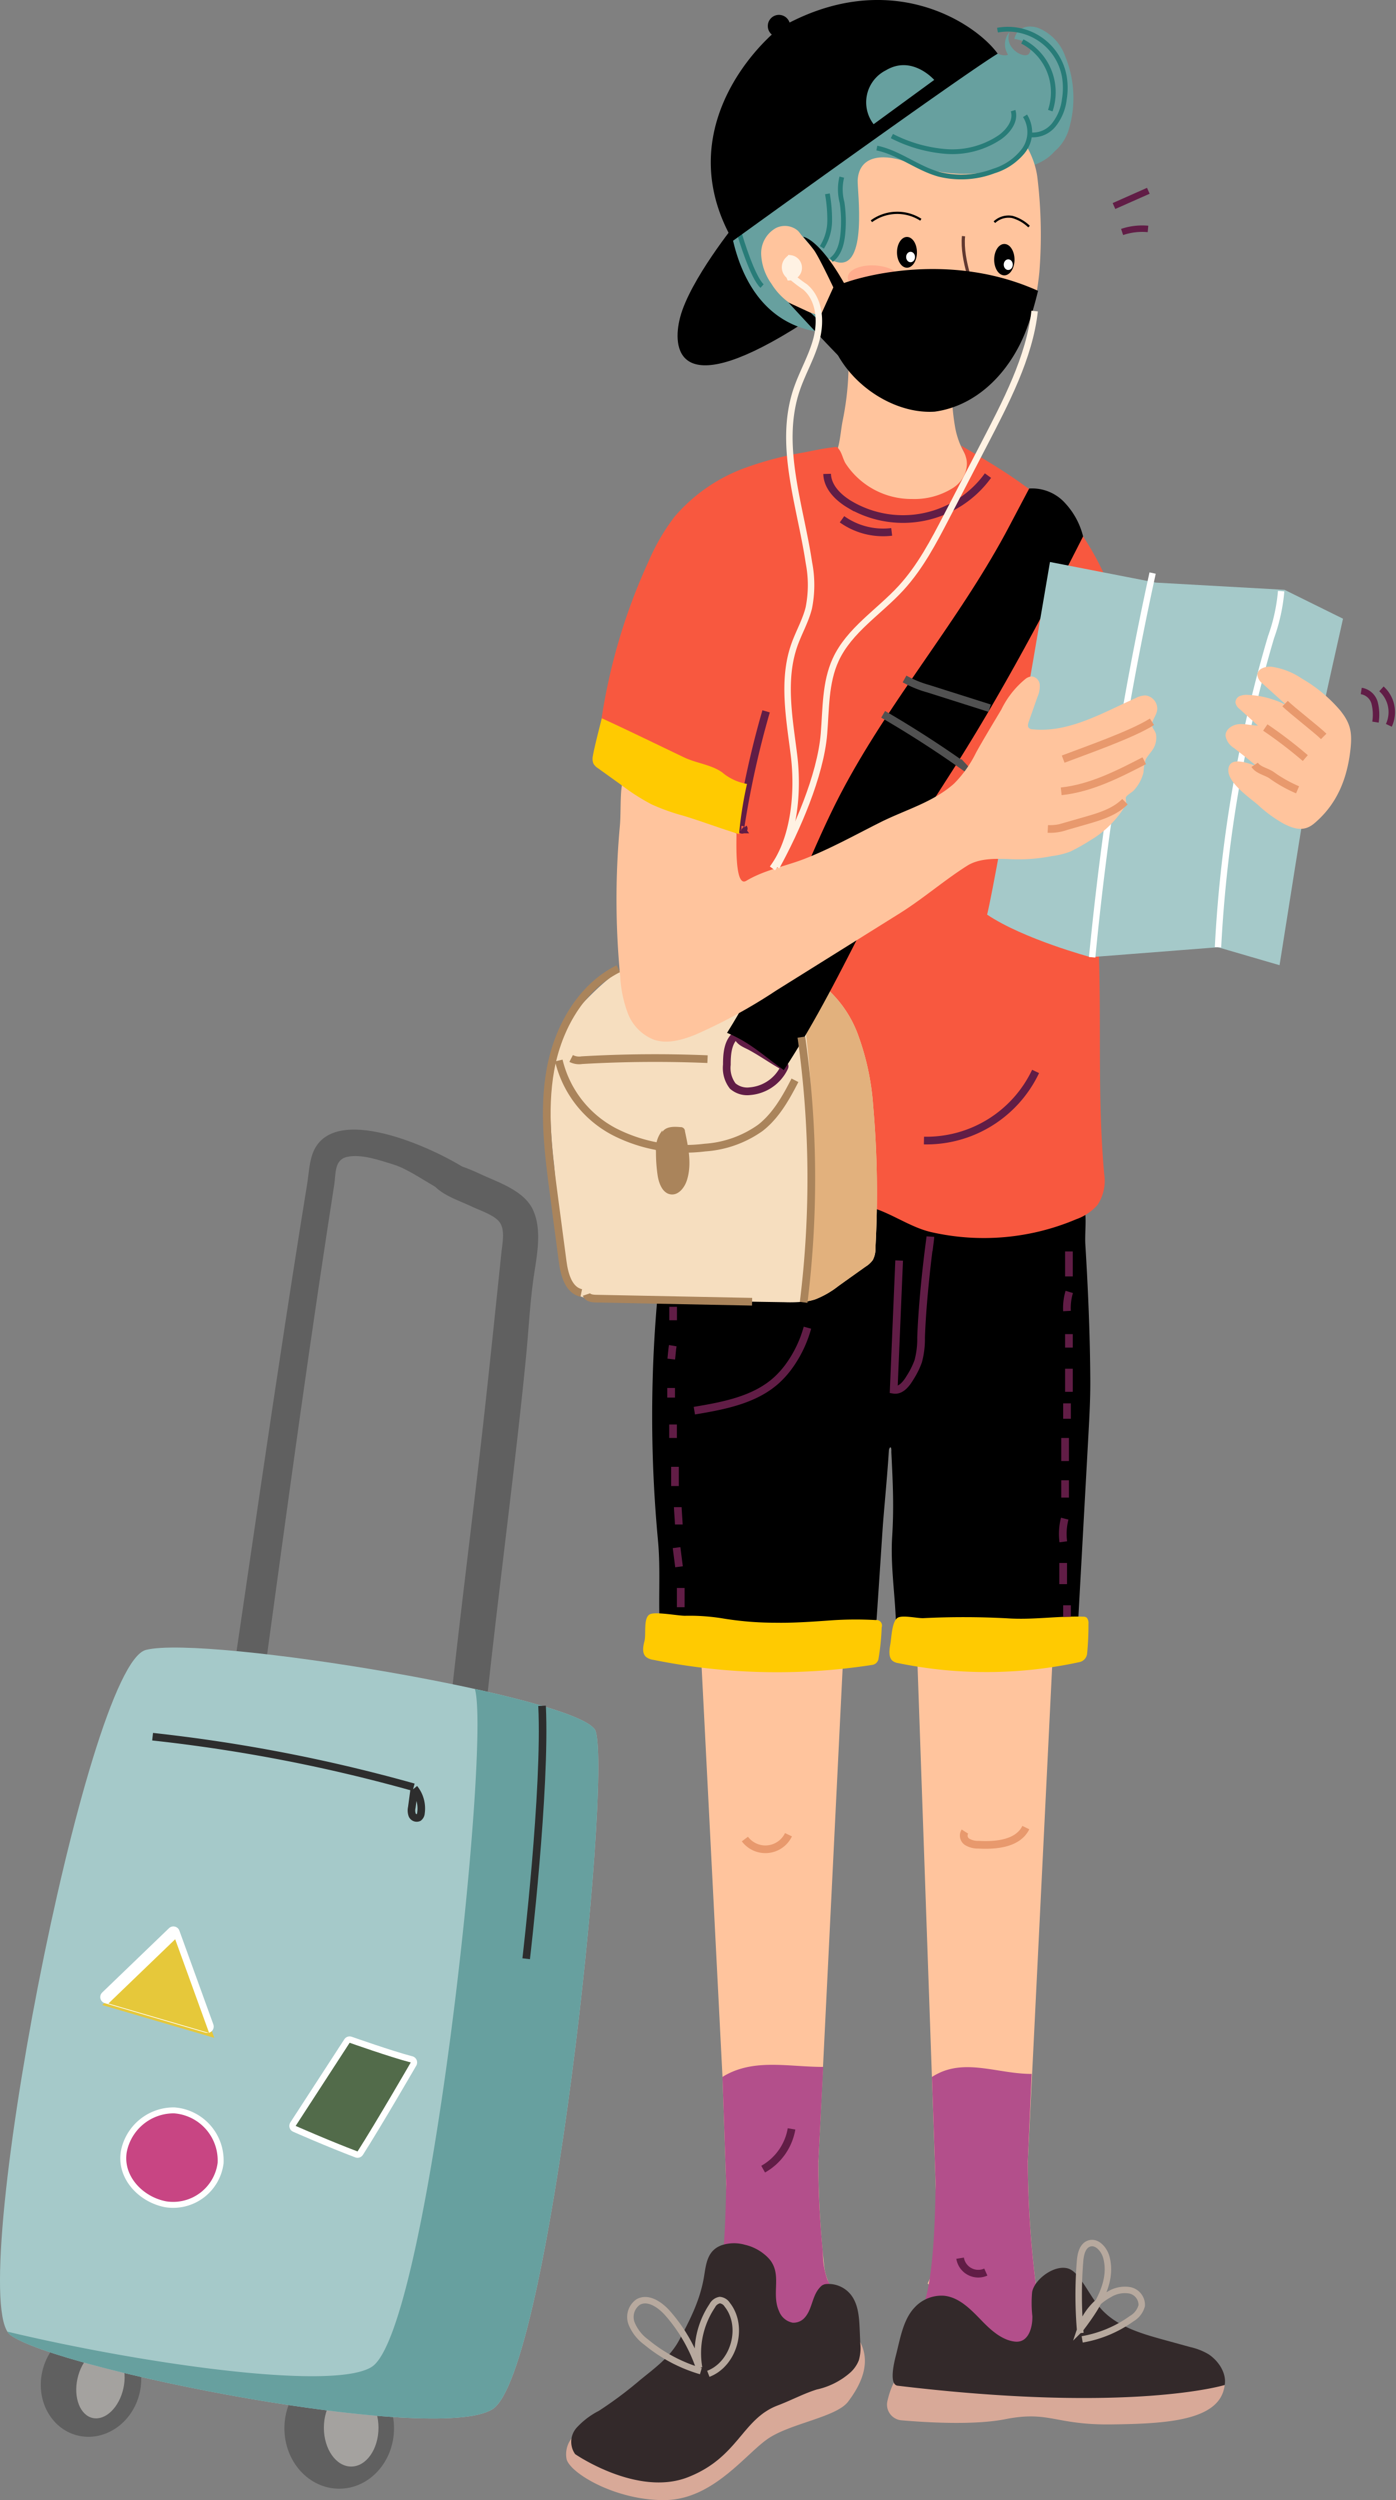 <svg xmlns="http://www.w3.org/2000/svg" width="215.978" height="386.53" viewBox="0 0 215.978 386.53"><rect x="0" y="0" width="215.978" height="386.53" fill="#808080" stroke="none"/><g id="Traval" transform="translate(-179.966 -772.361)"><g id="Group_12472" data-name="Group 12472" transform="translate(134.576 698.998)"><g id="Group_10719" data-name="Group 10719"><ellipse id="Ellipse_264" data-name="Ellipse 264" cx="8.479" cy="9.34" rx="8.479" ry="9.34" transform="translate(89.391 439.451)" fill="#606060"/><path id="Path_18449" data-name="Path 18449" d="M103.947 448.706c0 3.312-1.891 6-4.224 6s-4.225-2.684-4.225-6 1.891-6 4.225-6 4.224 2.688 4.224 6z" fill="#a4a29f"/></g><g id="Group_10720" data-name="Group 10720"><path id="Path_18450" data-name="Path 18450" d="M67.022 443.207c-1.005 4.6-5.2 7.619-9.372 6.755s-6.739-5.289-5.734-9.884 5.2-7.62 9.372-6.756S68.027 438.612 67.022 443.207z" fill="#606060"/><path id="Path_18451" data-name="Path 18451" d="M64.484 442.6c-.645 2.95-2.76 5.012-4.723 4.606s-3.033-3.129-2.388-6.079 2.76-5.012 4.724-4.6S65.129 439.651 64.484 442.6z" fill="#a4a29f"/></g><g id="Group_10721" data-name="Group 10721"><path id="Path_18452" data-name="Path 18452" d="M117.937 254.4c-4.2-2.933-20.169-10.652-23.9-3.334-.8 1.571-.842 3.6-1.12 5.3q-.561 3.451-1.11 6.906-1.155 7.268-2.269 14.542c-2.6 16.921-5.057 33.861-7.545 50.8-.544 3.711-1.109 7.421-1.619 11.138-.415 3.028 4.483 3 4.894.0 3.492-25.456 6.888-50.918 10.767-76.323q.523-3.437 1.062-6.873c.273-1.749-.018-3.887 2.006-4.334 2.2-.485 5.059.541 7.135 1.171 3.113.944 7.236 4.441 10.386 5.254 1.351.348 3.182-2.867 2.136-3.6z" fill="#606060"/></g><g id="Group_10722" data-name="Group 10722"><path id="Path_18453" data-name="Path 18453" d="M111.893 255.828c1.369 2.2 4.217 3 6.505 4.085 1.191.562 3.166 1.209 4.1 2.185 1.11 1.16.641 3.275.479 4.816-.953 9.067-1.879 18.151-2.9 27.216-1.191 10.558-2.508 21.1-3.738 31.656-.57 4.892-1.124 9.787-1.624 14.686q-.357 3.507-.667 7.016c-.157 1.8.154 4.4-1.139 5.861a2.129 2.129.0 00.963 3.551c4.146 1.15 5.209-3.142 5.475-6.193.338-3.878.667-7.754 1.068-11.626.983-9.493 2.137-18.97 3.266-28.447 1.09-9.142 2.189-18.285 3.088-27.447.386-3.932.583-7.893 1.108-11.809.461-3.436 1.5-7.673-.037-10.983-1.283-2.757-4.805-4.036-7.454-5.21-2.276-1.008-4.959-2.439-7.488-1.758a1.638 1.638.0 00-1 2.4z" fill="#606060"/></g><g id="Group_10723" data-name="Group 10723"><path id="Path_18454" data-name="Path 18454" d="M137.555 341.037c2.5 8.446-7.159 99.362-15.991 104.817s-67.389-6.139-74.577-11.492S58.662 330.825 67.964 328.45 136.023 335.856 137.555 341.037z" fill="#a5c9c9"/><path id="Path_18455" data-name="Path 18455" d="M137.555 341.037c-.548-1.852-8.4-4.29-18.7-6.551l.006.013c2.5 8.445-7.159 99.362-15.991 104.817-6.118 3.778-36.09-.625-56.325-5.466a1.939 1.939.0 00.438.511c7.188 5.354 65.745 16.947 74.577 11.493s18.492-96.371 15.995-104.817z" fill="#67a09f"/></g><path id="Path_18456" data-name="Path 18456" d="M129.253 337.093c.627 12.925-2.456 39.1-2.456 39.1" fill="none" stroke="#2d2d2d" stroke-miterlimit="10" stroke-width="1.172"/><path id="Path_18457" data-name="Path 18457" d="M69 341.866a248.536 248.536.0 0140.382 7.814" fill="none" stroke="#2d2d2d" stroke-miterlimit="10" stroke-width="1.172"/><path id="Path_18458" data-name="Path 18458" d="M109.482 349.985q-.192 1.415-.383 2.827a2.051 2.051.0 00.067 1.159.755.755.0 00.988.4.954.954.0 00.366-.715 4.921 4.921.0 00-1.051-3.8" fill="none" stroke="#2d2d2d" stroke-miterlimit="10" stroke-width="1.172"/><g id="Path_18459" data-name="Path 18459" fill="#526b4a" stroke-linecap="round" stroke-linejoin="round"><path d="m100.906 406.593-.374-.142c-4.491-1.707-9.548-3.938-9.599-3.96l-.529-.233.315-.484 8.352-12.854.211-.325.365.129c.063.022 6.289 2.22 9.416 3.032l.626.162-.324.56c-.054.093-5.427 9.373-8.244 13.779l-.215.337z" stroke="none"/><path d="m99.484 389.187-8.352 12.854s5.044 2.228 9.575 3.95c2.844-4.447 8.233-13.76 8.233-13.76-3.184-.826-9.456-3.044-9.456-3.044M99.484 388.203c.109.0.22.018.328.056.062.022 6.269 2.213 9.375 3.019.298.077.542.289.661.573.119.284.098.606-.056.872-.054.093-5.433 9.383-8.256 13.797-.251.392-.743.555-1.178.39-4.503-1.711-9.572-3.947-9.623-3.97-.264-.116-.463-.343-.545-.619-.082-.276-.039-.575.118-.817l8.352-12.854c.185-.285.499-.448.825-.448z" stroke="none" fill="#fff"/></g><g id="Path_18460" data-name="Path 18460" fill="#e6c83a" stroke-linecap="round" stroke-linejoin="round"><path d="m78.542 388.426-.931-.272-15.588-4.56-.814-.238L61.82 382.767l10.333-9.941.546-.525.258.712 5.255 14.501.331.912z" stroke="none"/><path d="m77.749 387.681-5.255-14.501-10.333 9.941 15.588 4.56m-.8392333984375e-4.984c-.092.0-.185-.013-.276-.04l-15.588-4.56c-.337-.099-.596-.369-.679-.71-.084-.341.021-.7.273-.943l10.333-9.941c.24-.231.581-.325.905-.249.324.075.589.31.702.623l5.255 14.501c.126.348.046.738-.208 1.009-.189.201-.45.31-.717.31z" stroke="none" fill="#fff"/></g><path id="Path_18461" data-name="Path 18461" d="M64.471 406.692c-.209 3.675 2.921 6.781 6.548 7.464a7.4 7.4.0 008.5-6.354 7.764 7.764.0 00-7.162-8.163 7.859 7.859.0 00-7.834 6.5C64.5 406.323 64.481 406.509 64.471 406.692z" fill="#c84583" stroke="#fff" stroke-linecap="round" stroke-linejoin="round" stroke-width=".921"/></g><g id="Group_12471" data-name="Group 12471" transform="translate(134.576 698.998)"><path id="Path_18462" data-name="Path 18462" d="M159.407 107.684s-7.286 8.931-8.8 14.766c-1.229 4.721-.543 12.911 17.355 1.934S159.407 107.684 159.407 107.684z"/><path id="Path_18463" data-name="Path 18463" d="M214.442 438.429 197.15 434.3l-8.242-7.909c2.295-4.305 1.165-14.568 1.249-15.115l.023-.012c.655-.429 14.224-9.277 14.224-3.663v.012a154.6 154.6.0 001.225 18.79l6.386 4.769z" fill="#ffc49d"/><path id="Path_18464" data-name="Path 18464" d="M209.185 321.156l-.8 5.542-3.185 64.684-.8 16.222v.012l-14.224 3.651-.024.012-.583-16.8-2.593-74.115z" fill="#ffc49d"/><path id="Path_18465" data-name="Path 18465" d="M214.442 438.429 197.15 434.3l-9.277-3.639c2.3-4.306 2.2-18.838 2.284-19.385l-.583-16.8a9.031 9.031.0 011.058-.594c4.484-2.153 9.349.132 14.368.12l-.6 13.6v.012a154.6 154.6.0 001.225 18.79l6.386 4.769z" fill="#b34f8b"/><path id="Path_18466" data-name="Path 18466" d="M184.608 440.4s-1.217 1.043-1.927 4.2a2.434 2.434.0 002.16 2.954c3.861.338 11.233.786 16.071-.169 6.808-1.344 7.7.9 16.3.806s17.021-.537 17.648-6.091l-36.191-2.15z" fill="#d8a998"/><path id="Path_18467" data-name="Path 18467" d="M184.267 442.207c-1.461-.177-.435-4.044-.241-4.8.618-2.393 1.068-5.325 2.78-7.2a5.671 5.671.0 014.642-1.909c2.416.248 4.231 2.218 5.925 3.958 1.338 1.373 3.028 2.9 5.019 3.131 2.127.246 2.758-2.192 2.718-3.927a18.643 18.643.0 01-.036-3.733c.37-2.054 3.735-4.5 5.848-3.532a3.378 3.378.0 011.1.912c1.415 1.633 2.3 3.675 3.761 5.271 2.449 2.685 6.149 3.765 9.653 4.729l4.1 1.126a9.7 9.7.0 012.83 1.11c1.549 1.026 2.813 2.922 2.5 4.754C234.864 442.1 220.406 446.552 184.267 442.207z" fill="#33292a"/><path id="Path_18468" data-name="Path 18468" d="M174.734 434.316c-2.053 3.76-6.82.744-9.992-.013l-8.242-7.909c2.3-4.305 1.166-14.568 1.273-15.127.654-.429 14.224-9.277 14.224-3.661a149.479 149.479.0 00.918 16.219c.367 3.365 3.436 6.037 2.216 9.579A5.822 5.822.0 01174.734 434.316z" fill="#ffc49d"/><path id="Path_18469" data-name="Path 18469" d="M176.873 315.007l-.892 11.69-3.187 64.684L172 407.6v.012l-14.224 3.651-.024.012-.583-16.8-4.079-80.062z" fill="#ffc49d"/><path id="Path_18470" data-name="Path 18470" d="M175.73 435.18c-.586 1.181-1.821 1.6-3.744.92-2.327-.823-4.953-.9-7.244-1.8l-9.276-3.639c2.295-4.306 2.2-18.838 2.283-19.385l-.583-16.8a8.964 8.964.0 011.059-.594c4.483-2.153 9.506-.951 14.525-.963.0.0-.753 14.687-.753 14.7-.018 4.678.253 9.359.7 14.015a12.4 12.4.0 00.7 4.181c1.03 2.115 2.26 3.368 2.627 5.914A6.065 6.065.0 01175.73 435.18z" fill="#b34f8b"/><path id="Path_18471" data-name="Path 18471" d="M213.083 260.167c.492.975.115 3.814.221 5.572.428 7.055.727 13.9.767 21.017.017 2.878-.142 5.754-.3 8.628l-1.787 32.382c-9.315-1.005-18.8 1.755-28.045.221.418-5.573-.873-11.413-.522-16.987q.175-2.808.148-5.623c-.013-1.524-.066-3.048-.134-4.57q-.053-1.175-.112-2.349l-.031-.629a2 2 0 00-.029-.586c-.149-.32-.332.132-.344.326-.08 1.277-.176 2.554-.28 3.83s-.213 2.534-.322 3.8c-.108 1.242-.215 2.483-.313 3.725-.122 1.544-1.184 18.36-1.288 18.368-10.99.914-22.344 1.306-33.148-.906-.423-4.987.089-9.9-.375-14.847a206.181 206.181.0 011.34-49.561 2.628 2.628.0 01.325-1.08c.516-.784 1.639-.8 2.576-.743 11.2.641 22.516-1.517 33.612.138a58.982 58.982.0 008.61 1.11c3.137.0 6.222-.8 9.354-.971 2.473-.136 5.259-1.18 7.7-.527C212.018 260.256 212.77 259.546 213.083 260.167z"/><path id="Path_18472" data-name="Path 18472" d="M205.633 149.231c.127-.033.186.188.085.273a.454.454.0 01-.38.036c-3.045-.628-6.236-1.339-8.571-3.393a12.188 12.188.0 01-3.606-6.713 36.361 36.361.0 01-.506-7.721c-.743-1.281-2.171-1.6-3.6-2.007-2.066-.584-4.136-.913-6.2-1.512-1.109-.322-5.47-2.1-6.051-.72a2.837 2.837.0 00-.135 1.158 44.147 44.147.0 01-.889 9.676c-.515 2.514-.354 5.313-2.471 7.167a8.259 8.259.0 01-2.823 1.481 22.737 22.737.0 01-7.1 1.223c-.215 6.087 3.815 12.071 9.075 15.14s11.683 3.686 17.706 2.78c4.271-.642 8.57-2.094 11.707-5.062S207.055 153.309 205.633 149.231z" fill="#ffc49d"/><path id="Path_18473" data-name="Path 18473" d="M206.124 149.98a24.84 24.84.0 015.834 4.9 41.062 41.062.0 014.967 8.946c1.355 3.019 2.9 6.79 1.142 9.955-1.6 2.882-4.912 4.653-4.816 8.449.09 3.589 1.415 7.387 1.832 10.983 1.039 8.963.0 18.227.308 27.244.393 11.5-.209 23.042.836 34.46a6.739 6.739.0 01-1.041 4.738 7.861 7.861.0 01-3.278 2.206 36.642 36.642.0 01-22.482 1.988c-3.774-.874-7.238-3.8-11.093-4.183-5.772-.569-11.65 2.814-17.409 3.508-3.251.392-8.169 1.008-11.3-.222s-2.232-6.05-2.314-8.783a127.949 127.949.0 011-23.858c.959-6.063 2.651-11.995 3.469-18.082.838-6.239 2.171-12.487-4.212-15.23a56.174 56.174.0 01-8.3-4.422 3.36 3.36.0 01-1.221-1.129 3.416 3.416.0 01-.207-1.952 90.7 90.7.0 017.931-29.432 32.107 32.107.0 014.019-6.862 26.2 26.2.0 0111.366-7.675 51.879 51.879.0 018.567-2.207c1.441-.271 2.9-.609 4.361-.776.844-.1.757-.2 1.18.391.406.566.575 1.517 1 2.157a12.179 12.179.0 0010.214 5.419 11.181 11.181.0 006.389-1.732 4.709 4.709.0 001.918-2.5c.442-1.534.094-2.338-.7-4.026 3.153 1.855 6.5 3.8 9.46 5.954C204.385 148.816 205.256 149.4 206.124 149.98z" fill="#F8583F"/><path id="Path_18474" data-name="Path 18474" d="M174.224 109.016s.98.811 1.8 3.694c1.378-5.017 1.977-15.078 2.336-17.5 5.071.522 17.048 4.364 19.116 2.944 5.318 1.214 11.2.79 13.152-4.4a16.93 16.93.0 00-.417-11.625 7.347 7.347.0 00-4.262-4.469c-1.339-.409-2.8-.233-3.437 1.156a2.33 2.33.0 00-.185.564s3.4.439 2.285 2.252c-.607.99-4.029-.809-3.013-3.348a2.911 2.911.0 00-.251 3.534c-1.153.545-3.47-1.187-5.293-2.153s-5.59-1.546-9.782-.068c-1.771-2.529-13.8-4.41-18.661 5.108-1.052 1.744-6.141.162-8.58 8.33s-2.168 29.186 12.8 31.608c4.235.414 7.822-2.891 7.822-2.891l-3.572-4.635z" fill="#67a09f"/><path id="Path_18475" data-name="Path 18475" d="M208.563 96.729c-3.234 4.054-14.045 4.386-21.177.189-3.208-1.737-8.1-2.629-8.951 2.067-.289 1.794-.034 15.922-5.351 13.738s-4.635-11.238-4.635-11.238 1.729-7.115 1.88-7.882S178.92 87 178.92 87l9.017-1.6 7.175-.078L207.7 96.554S208.713 96.54 208.563 96.729z" fill="#67a09f"/><path id="Path_18476" data-name="Path 18476" d="M206.194 115.413c-.127 1.244-.292 2.476-.521 3.682-.19 1.016-.432 2.007-.711 2.972-.013.025-.013.063-.026.088-1.981 6.705-7.212 12.927-14.133 13.931a16.005 16.005.0 01-12.621-3.835 17.04 17.04.0 01-2.993-3.856 46.5 46.5.0 01-2.3-4.281c-.654-1.383-.455-2.013-2.06-2.386a10.108 10.108.0 01-6.091-4.5 8.417 8.417.0 01-1.587-4.559 4.474 4.474.0 012.286-4.051 3.111 3.111.0 014.152 1.371 23.873 23.873.0 017.556-17.257c4.812-4.305 11.9-6.146 18.044-4.139 5.295 1.727 10.146 6.793 10.73 12.495A73.568 73.568.0 01206.194 115.413z" fill="#ffc49d"/><path id="Path_18477" data-name="Path 18477" d="M191.375 130.726c-1.968-.234-4.533-3.123-3.419-5.084a1.043 1.043.0 01.44-.456 1.323 1.323.0 01.767-.029c.987.158 1.976.337 2.968.455 2.675.317 4.346.234 4.209 1.382S194.051 131.044 191.375 130.726z" fill="#f8f5ec"/><path id="Path_18478" data-name="Path 18478" d="M184.777 116.705c-.068 1.134-1.963 1.943-4.233 1.807s-4.056-1.166-3.988-2.3 1.964-1.943 4.234-1.807S184.845 115.571 184.777 116.705z" fill="#ff7e71" opacity=".35" style="mix-blend-mode:multiply;isolation:isolate"/><path id="Path_18479" data-name="Path 18479" d="M198.524 120.081c-.063 1.143 1.714 2.171 3.987 2.311a7.609 7.609.0 002.426-.241c.012-.026.012-.064.025-.089.28-.965.521-1.956.711-2.972a6.738 6.738.0 00-2.92-.812C200.492 118.138 198.588 118.951 198.524 120.081z" fill="#ff7e71" opacity=".35" style="mix-blend-mode:multiply;isolation:isolate"/><path id="Path_18480" data-name="Path 18480" d="M194.458 109.875c-.381 3.77 1.8 8.858 1.8 8.858s-2.851 1.248-2.816 2.1" fill="none" stroke="#603830" stroke-miterlimit="10" stroke-width=".495"/><path id="Path_18481" data-name="Path 18481" d="M204.127 96.709c-2.428 3.907-11.658 4.7-18.377 1.748-3.006-1.2-7.4-1.474-7.67 2.751-.068 1.61 1.624 14.029-3.286 12.658s-8.47-9.034-8.47-9.034 4-6.831 4.056-7.523 6.882-6.713 6.882-6.713l7.777-2.342 11.047-3.449 9.523 6.561S204.24 96.527 204.127 96.709z" fill="#67a09f"/><g id="Group_10725" data-name="Group 10725"><path id="Path_18482" data-name="Path 18482" d="M181.047 96.254c3.411.705 6.244 3.118 9.6 4.05a14.2 14.2.0 008.526-.511 9.216 9.216.0 004.609-3.189 4.732 4.732.0 00.193-5.337" fill="none" stroke="#287c78" stroke-miterlimit="10" stroke-width=".736"/><path id="Path_18483" data-name="Path 18483" d="M199.712 78.026a8.874 8.874.0 0110.35 7.216 10.829 10.829.0 01-.008 3.479 7.749 7.749.0 01-1.669 4 4.173 4.173.0 01-3.926 1.446" fill="none" stroke="#287c78" stroke-miterlimit="10" stroke-width=".736"/><path id="Path_18484" data-name="Path 18484" d="M203.554 79.771a8.833 8.833.0 014.328 10.694" fill="none" stroke="#287c78" stroke-miterlimit="10" stroke-width=".736"/><path id="Path_18485" data-name="Path 18485" d="M183.375 94.4a22.087 22.087.0 008.376 2.384 13.194 13.194.0 008.32-2.19c1.344-.95 2.553-2.554 2.057-4.122" fill="none" stroke="#287c78" stroke-miterlimit="10" stroke-width=".736"/><path id="Path_18486" data-name="Path 18486" d="M175.624 100.748a7.887 7.887.0 00.043 3.93 20.038 20.038.0 01.122 4.826c-.145 1.513-.553 3.153-1.785 4.044" fill="none" stroke="#287c78" stroke-miterlimit="10" stroke-width=".736"/><path id="Path_18487" data-name="Path 18487" d="M173.4 103.331a22.9 22.9.0 01.349 4.242 7.679 7.679.0 01-1.206 4.032" fill="none" stroke="#287c78" stroke-miterlimit="10" stroke-width=".736"/><path id="Path_18488" data-name="Path 18488" d="M159.6 108.814c.481 1.8 2.3 7.529 3.693 8.775" fill="none" stroke="#287c78" stroke-miterlimit="10" stroke-width=".736"/></g><path id="Path_18489" data-name="Path 18489" d="M199.236 107.716a3.192 3.192.0 012.788-.807 6.132 6.132.0 012.573 1.485" fill="none" stroke="#000" stroke-miterlimit="10" stroke-width=".347"/><path id="Path_18490" data-name="Path 18490" d="M187.856 107.335a6.78 6.78.0 00-7.649.237" fill="none" stroke="#000" stroke-miterlimit="10" stroke-width=".347"/><g id="Group_10726" data-name="Group 10726"><path id="Path_18491" data-name="Path 18491" d="M169.651 109.964s2.8.306 7.223 8.835a5.719 5.719.0 01-1.882.433s-2.466-5.332-3.544-7.019C171.019 111.574 169.651 109.964 169.651 109.964z"/><path id="Path_18492" data-name="Path 18492" d="M176.427 127.031l-5.6-5.3-3.455-1.6s7.363 8.046 9.131 9.591A16.983 16.983.0 01176.427 127.031z"/><path id="Path_18493" data-name="Path 18493" d="M205.988 118.326c-.134.542-.268 1.083-.415 1.625-.338 1.245-.7 2.49-1.139 3.707-2.465 6.988-7.736 12.435-14.427 13.348-5.414.362-11.461-3.047-14.611-8.1-.132-.208-.252-.416-.371-.623l-.025-.027c-.311-.532-.6-1.089-.881-1.633-.343-.686-.674-1.371-.979-2.056a6.445 6.445.0 01-.844-1.974v-.039a4.384 4.384.0 01.192-.73l1.823-4.012s.051-.024.142-.059c.181-.1.555-.259 1.084-.468C179.367 115.792 192.849 112.4 205.988 118.326z"/></g><path id="Path_18494" data-name="Path 18494" d="M130.919 237.5a5.651 5.651.0 01-.119-.976c-.059-2.711 2.034-5.209 3.984-7.254 2.415-2.533 4.888-5.1 8-6.7 5.768-2.937 12.678-2.01 19.064-.892 1.475.25 2.961.524 4.4.9a18.345 18.345.0 014.71 1.855 17.744 17.744.0 017.1 8.706 39.728 39.728.0 012.414 11.119 154.94 154.94.0 01.357 22.038 3.661 3.661.0 01-.4 1.855 3.744 3.744.0 01-1.07 1q-2.141 1.516-4.257 3.033a14.121 14.121.0 01-3.544 2.045 7.769 7.769.0 01-1.475.345 21.834 21.834.0 01-3.306.119l-28.733-.464a6.649 6.649.0 01-3.164-.571c-1.926-1.046-2.331-3.591-2.521-5.78q-.624-7.242-1.249-14.5a86.233 86.233.0 01-.38-16.328c.024-.179.036-.357.071-.536.286-2.045 1.083-4.3 3.057-4.781" fill="#f6debf"/><path id="Path_18495" data-name="Path 18495" d="M180.833 266.307a3.661 3.661.0 01-.4 1.855 3.744 3.744.0 01-1.07 1q-2.141 1.516-4.257 3.033a14.121 14.121.0 01-3.544 2.045 7.769 7.769.0 01-1.475.345c.963-13.879 1.7-27.841-.036-41.624a27.76 27.76.0 00-1.26-5.911c-.536-1.5-2.022-3.009-2.534-4.46a18.345 18.345.0 014.71 1.855 17.744 17.744.0 017.1 8.706 39.728 39.728.0 012.414 11.119A154.94 154.94.0 01180.833 266.307z" fill="#e2b17d"/><path id="Path_18496" data-name="Path 18496" d="M166.608 238.219c-.126.0.018-.231.115-.15s.055.237.0.352a6.465 6.465.0 01-5.273 3.645 3.433 3.433.0 01-2.7-.8 4.585 4.585.0 01-.906-3.3c-.008-1.712.158-3.694 1.561-4.675.295 1.187 1.229 1.379 2.3 1.972C163.446 236.226 164.866 237.254 166.608 238.219z" fill="none" stroke="#611d46" stroke-linecap="round" stroke-linejoin="round" stroke-width="1.189"/><path id="Path_18497" data-name="Path 18497" d="M166.656 238.81c8.2-12.455 13.8-26.44 21.563-39.174 1.787-2.932 3.686-5.793 5.514-8.7 6.883-10.945 13.378-23.112 19.225-34.644a11.636 11.636.0 00-2.709-5.063 6.863 6.863.0 00-5.634-2.335l-3.147 5.959c-8.092 15.323-19.811 28.273-27.414 43.993-5.5 11.365-9.418 23.541-16.183 34.2C161.5 234.558 163.448 236.533 166.656 238.81z"/><path id="Path_18498" data-name="Path 18498" d="M182.023 183.8q6.177 3.586 12.027 7.7l-.339-.364" fill="none" stroke="#515151" stroke-miterlimit="10" stroke-width="1.189"/><g id="Group_10727" data-name="Group 10727"><path id="Path_18499" data-name="Path 18499" d="M253.171 169.02l-9.048-4.467-19.915-1.115-16.375-3.188s-8.188 48.342-9.724 54.522c5.664 3.794 16.019 6.575 16.019 6.575l19.7-1.534 9.524 2.776s4.7-29.8 5.36-33.27S253.171 169.02 253.171 169.02z" fill="#a5c9c9"/><path id="Path_18500" data-name="Path 18500" d="M243.6 164.755a28.123 28.123.0 01-1.57 7.132 206.267 206.267.0 00-8.2 47.926" fill="none" stroke="#fff" stroke-miterlimit="10" stroke-width=".987"/><path id="Path_18501" data-name="Path 18501" d="M223.715 161.962a506.184 506.184.0 00-9.356 59.4" fill="none" stroke="#fff" stroke-miterlimit="10" stroke-width=".987"/></g><path id="Path_18502" data-name="Path 18502" d="M185.333 178.333a16.627 16.627.0 003.718 1.521l9.455 3" fill="none" stroke="#515151" stroke-miterlimit="10" stroke-width="1.189"/><g id="Group_10728" data-name="Group 10728"><path id="Path_18503" data-name="Path 18503" d="M240.028 197.816a20.577 20.577.0 003.934 2.882c1.689.865 3.192 1.276 4.73-.01 3.58-3 5.141-6.981 5.636-11.514.284-2.591.0-4.012-1.621-6.007a22.616 22.616.0 00-5.894-4.885 11.154 11.154.0 00-4.725-1.838c-.936-.08-2.149.311-2.171 1.249a2.029 2.029.0 00.869 1.411l3.674 3.312a14.214 14.214.0 00-5.945-1.612 2.818 2.818.0 00-1.295.165 1.1 1.1.0 00-.692 1.024 1.658 1.658.0 00.663 1l2.817 2.551c-.995-.006-1.981-.311-2.972-.22s-2.058.788-2.043 1.783a2.781 2.781.0 001.316 1.907c1.148.918 2.34 1.8 3.445 2.77-1.18-.379-4.113-1.6-4.319.5C235.235 194.333 238.677 196.652 240.028 197.816z" fill="#ffc49d"/><path id="Path_18504" data-name="Path 18504" d="M239.5 191.608c.619.93 1.951 1.039 2.817 1.746a21.6 21.6.0 003.823 2.119" fill="none" stroke="#e8996d" stroke-miterlimit="10" stroke-width="1.189"/><path id="Path_18505" data-name="Path 18505" d="M241.147 185.84a68.508 68.508.0 016.187 4.727" fill="none" stroke="#e8996d" stroke-miterlimit="10" stroke-width="1.189"/><path id="Path_18506" data-name="Path 18506" d="M244.206 182.143c.971.978 5.006 4.1 5.978 5.073" fill="none" stroke="#e8996d" stroke-miterlimit="10" stroke-width="1.189"/></g><path id="Path_18507" data-name="Path 18507" d="M224.243 186.92a3.411 3.411.0 01-.12 1.52c-.3.96-1.03 1.5-1.48 2.34a8.045 8.045.0 00-.34 1.99 6.247 6.247.0 01-1.54 2.83c-.3.31-1.02.67-1.19 1.04-.07.14.06.6.03.79a2.832 2.832.0 01-.4.95 15.467 15.467.0 01-5.06 4.86 31.207 31.207.0 01-3.14 1.77 11.845 11.845.0 01-2.83.7 26.669 26.669.0 01-6.91.46c-2.09-.05-4.44-.1-6.27 1.06-3.58 2.27-6.84 5.12-10.47 7.38q-9.51 5.94-19.01 11.87A82.991 82.991.0 01153 233.32c-2.05.82-4.34 1.49-6.43.79a7.1 7.1.0 01-4.02-4.02 18.835 18.835.0 01-1.2-5.71 123.812 123.812.0 01-.05-23.42c.15-1.64.04-4.51.29-6.07.04-.29-.051-.863-.03-.973l.51.583.08.04c.04.02.09.04.13.06.07.03.15.07.22.1l1.34.62c.01.0.01.0.02.01l2.85 1.41c3.59 1.76 9.03 3.72 12.62 5.48.05.39-.38 8.44 1.5 7.33 2.86-1.71 6.06-2.24 9.12-3.44 4.02-1.58 7.8-3.69 11.65-5.62s8.15-3.08 11.41-5.99a18.071 18.071.0 003.41-4.82c1.25-2.24 2.58-4.42 3.89-6.62a14 14 0 013.72-4.72 1.822 1.822.0 01.95-.4 1.4 1.4.0 011.27 1.26 4.09 4.09.0 01-.35 1.9l-1.35 3.84c-.11.32-.21.71.01.96a.881.881.0 00.61.22c5.62.56 10.83-2.57 15.99-4.86a3.358 3.358.0 011.44-.38 2.073 2.073.0 011.82 1.84c.14 1.09-.95 2-.79 2.85C223.7 186 224.163 186.42 224.243 186.92z" fill="#ffc49d"/><path id="Path_18508" data-name="Path 18508" d="M223.612 184.952c-3.07 1.965-10.333 4.475-13.737 5.777" fill="none" stroke="#e8996d" stroke-miterlimit="10" stroke-width="1.189"/><path id="Path_18509" data-name="Path 18509" d="M222.419 190.976c-4.08 2.106-8.281 4.248-12.847 4.73" fill="none" stroke="#e8996d" stroke-miterlimit="10" stroke-width="1.189"/><path id="Path_18510" data-name="Path 18510" d="M219.436 197.307c-1.6 1.615-3.893 2.3-6.081 2.929l-2.992.858a7.368 7.368.0 01-2.865.426" fill="none" stroke="#e8996d" stroke-miterlimit="10" stroke-width="1.189"/><path id="Path_18511" data-name="Path 18511" d="M160.425 201.39c.129.155-.187.352-.338.218a.617.617.0 01-.1-.568 143.357 143.357.0 013.928-17.7" fill="none" stroke="#611d46" stroke-miterlimit="10" stroke-width="1.189"/><path id="Path_18512" data-name="Path 18512" d="M134.389 449.771a3.95 3.95.0 00-1.336 3.811c.614 2.21 7.686 6.4 15.223 6.309s12.563-7.293 16.076-9.59 10.454-3.261 12.239-5.615 4.022-6.233 1.431-9.969l-23.753 10.692z" fill="#d8a998"/><path id="Path_18513" data-name="Path 18513" d="M174.647 426.608a4.288 4.288.0 00-1.311-.125 1.364 1.364.0 00-.816.26c-1.5 1.277-1.366 3.435-2.557 4.854a2.32 2.32.0 01-1.945.869 2.835 2.835.0 01-2.106-1.8c-1.251-2.779.579-5.72-1.577-8.128a7.331 7.331.0 00-3.683-2.118 6.148 6.148.0 00-3.6.06c-2.177.8-2.4 2.723-2.72 4.729-.585 3.7-2.151 6.736-3.889 9.993-1.375 2.578-3.755 4.276-6.018 6.124a61.362 61.362.0 01-6.394 4.773 12.08 12.08.0 00-3.466 2.646 3.282 3.282.0 00-.194 4.04s9.624 6.642 17.464 3.564 8.327-9.005 13.9-11.1c2.006-.756 4-1.829 6.02-2.455a11.6 11.6.0 005.217-2.648 5.083 5.083.0 001.291-1.87 6.915 6.915.0 00.224-2.627l-.095-2.189c-.083-1.908-.223-3.97-1.454-5.43A4.422 4.422.0 00174.647 426.608z" fill="#33292a"/><path id="Path_18514" data-name="Path 18514" d="M151.363 323.172a31.961 31.961.0 015.636.373 49.644 49.644.0 008.334.7c2.85.05 5.723-.159 8.558-.36a54.829 54.829.0 016.974-.051.86.86.0 01.932 1.141 37.5 37.5.0 01-.494 4.858 1.142 1.142.0 01-.949.931 96.5 96.5.0 01-33.9-.783 2.327 2.327.0 01-1.111-.441c-.639-.568-.473-1.589-.254-2.416.31-1.172-.233-3.739.912-4.212C146.938 322.529 150.275 323.172 151.363 323.172z" fill="#FFCA01"/><path id="Path_18515" data-name="Path 18515" d="M188.228 323.538a125.438 125.438.0 0112.98.025c4.013.274 7.715-.378 11.76-.252a.834.834.0 01.557.158 1.294 1.294.0 01.265.954 44.443 44.443.0 01-.212 4.6 1.5 1.5.0 01-1.171 1.309 68.043 68.043.0 01-28.046.159 1.778 1.778.0 01-.946-.406c-.556-.549-.454-1.575-.3-2.408.218-1.18.256-3.715 1.2-4.222C185.084 323.043 187.317 323.57 188.228 323.538z" fill="#FFCA01"/><g id="Group_10729" data-name="Group 10729"><path id="Path_18516" data-name="Path 18516" d="M167.621 77.216a1.725 1.725.0 11-1.9-1.545A1.734 1.734.0 01167.621 77.216z"/><path id="Path_18517" data-name="Path 18517" d="M165.879 77.763c-5.807 4.807-15.825 17.639-7.093 32.831.0.0 35.026-25.308 40.959-28.935C196.264 76.862 182.811 67.991 165.879 77.763zM180.55 92.568a5.542 5.542.0 011.9-8.336c4.056-2.433 7.476 1.487 7.476 1.487z"/></g><path id="Path_18518" data-name="Path 18518" d="M131.847 237.324a16.836 16.836.0 008.6 11.022 24.115 24.115.0 0014 2.439 16.714 16.714.0 008.6-3.065c2.4-1.879 3.94-4.626 5.332-7.338" fill="none" stroke="#aa845b" stroke-miterlimit="10" stroke-width="1.189"/><path id="Path_18519" data-name="Path 18519" d="M133.753 237.008a2.676 2.676.0 001.667.264c6.47-.374 12.96-.426 19.435-.157" fill="none" stroke="#aa845b" stroke-miterlimit="10" stroke-width="1.189"/><path id="Path_18520" data-name="Path 18520" d="M147.874 248.131a4.479 4.479.0 00-1 3.284 24.473 24.473.0 00.247 3.588c.187 1.311.773 2.887 2.091 3.023 1.191.123 2.1-1.074 2.46-2.217.763-2.428.228-5.05-.312-7.537a.644.644.0 00-.705-.65c-1.011-.1-2.242-.108-2.786.749" fill="#aa845b"/><path id="Path_18521" data-name="Path 18521" d="M170.31 278.631a18.488 18.488.0 01-2.508 5.459 14.575 14.575.0 01-2.208 2.6c-3.4 3.117-8.23 4.009-12.782 4.772" fill="none" stroke="#611d46" stroke-miterlimit="10" stroke-width="1.189"/><path id="Path_18522" data-name="Path 18522" d="M210.767 266.842v3.865" fill="none" stroke="#611d46" stroke-miterlimit="10" stroke-width="1.189"/><path id="Path_18523" data-name="Path 18523" d="M210.818 273.1a8.678 8.678.0 00-.354 2.958" fill="none" stroke="#611d46" stroke-miterlimit="10" stroke-width="1.189"/><path id="Path_18524" data-name="Path 18524" d="M210.767 279.626v2.082" fill="none" stroke="#611d46" stroke-miterlimit="10" stroke-width="1.189"/><path id="Path_18525" data-name="Path 18525" d="M210.767 284.978v3.568" fill="none" stroke="#611d46" stroke-miterlimit="10" stroke-width="1.189"/><path id="Path_18526" data-name="Path 18526" d="M210.469 290.33v2.378" fill="none" stroke="#611d46" stroke-miterlimit="10" stroke-width="1.189"/><path id="Path_18527" data-name="Path 18527" d="M210.172 295.682v3.567" fill="none" stroke="#611d46" stroke-miterlimit="10" stroke-width="1.189"/><path id="Path_18528" data-name="Path 18528" d="M210.172 302.223V304.9" fill="none" stroke="#611d46" stroke-miterlimit="10" stroke-width="1.189"/><path id="Path_18529" data-name="Path 18529" d="M210.116 308.154a9.371 9.371.0 00-.22 3.58" fill="none" stroke="#611d46" stroke-miterlimit="10" stroke-width="1.189"/><path id="Path_18530" data-name="Path 18530" d="M209.875 315.007v3.271" fill="none" stroke="#611d46" stroke-miterlimit="10" stroke-width="1.189"/><path id="Path_18531" data-name="Path 18531" d="M210.469 321.548v1.784" fill="none" stroke="#611d46" stroke-miterlimit="10" stroke-width="1.189"/><path id="Path_18532" data-name="Path 18532" d="M149.531 275.4v2.081" fill="none" stroke="#611d46" stroke-miterlimit="10" stroke-width="1.189"/><path id="Path_18533" data-name="Path 18533" d="M149.475 281.412c-.106.612-.162 1.484-.231 2.074" fill="none" stroke="#611d46" stroke-miterlimit="10" stroke-width="1.189"/><path id="Path_18534" data-name="Path 18534" d="M149.222 287.951v1.487" fill="none" stroke="#611d46" stroke-miterlimit="10" stroke-width="1.189"/><path id="Path_18535" data-name="Path 18535" d="M149.519 293.6v2.082" fill="none" stroke="#611d46" stroke-miterlimit="10" stroke-width="1.189"/><path id="Path_18536" data-name="Path 18536" d="M149.817 300.141v2.974" fill="none" stroke="#611d46" stroke-miterlimit="10" stroke-width="1.189"/><path id="Path_18537" data-name="Path 18537" d="M150.25 306.375c0 .3.161 2.389.161 2.686" fill="none" stroke="#611d46" stroke-miterlimit="10" stroke-width="1.189"/><path id="Path_18538" data-name="Path 18538" d="M150.063 312.635l.38 2.963" fill="none" stroke="#611d46" stroke-miterlimit="10" stroke-width="1.189"/><path id="Path_18539" data-name="Path 18539" d="M150.709 318.872v2.973" fill="none" stroke="#611d46" stroke-miterlimit="10" stroke-width="1.189"/><ellipse id="Ellipse_265" data-name="Ellipse 265" cx="1.543" cy="2.379" rx="1.543" ry="2.379" transform="translate(184.166 109.996)"/><ellipse id="Ellipse_266" data-name="Ellipse 266" cx=".685" cy=".807" rx=".685" ry=".807" transform="translate(185.581 112.292)" fill="#fff"/><ellipse id="Ellipse_267" data-name="Ellipse 267" cx="1.575" cy="2.428" rx="1.575" ry="2.428" transform="translate(199.198 111.08)"/><ellipse id="Ellipse_268" data-name="Ellipse 268" cx=".7" cy=".824" rx=".7" ry=".824" transform="translate(200.68 113.458)" fill="#fff"/><path id="Path_18540" data-name="Path 18540" d="M173.358 146.63c.055 2.075 1.772 3.724 3.565 4.77a16.217 16.217.0 0021.317-4.506" fill="none" stroke="#611d46" stroke-miterlimit="10" stroke-width="1.189"/><path id="Path_18541" data-name="Path 18541" d="M168.52 114.252a.684.684.0 00-1.024-.534 3.532 3.532.0 00.089 2.506 1.463 1.463.0 00.087-2.914 1.941 1.941.0 00.626 2.233 1.264 1.264.0 00-.473-1.944 1.6 1.6.0 00.009 2.271 1.466 1.466.0 00-.493-2.352 1.633 1.633.0 00.643 2.725 1.767 1.767.0 00-.592-2.624 2 2 0 00.394 2.46 22.266 22.266.0 002.152 1.64c2.2 1.84 2.512 5.168 1.808 7.947s-2.219 5.283-3.127 8c-2.857 8.564.582 17.771 1.92 26.7a18.007 18.007.0 01-.017 6.986c-.494 1.993-1.551 3.8-2.233 5.733-1.9 5.391-.776 11.3-.066 16.975s.107 13-3.327 17.563" fill="none" stroke="#fff2e3" stroke-miterlimit="10" stroke-width="1"/><path id="Path_18542" data-name="Path 18542" d="M165.521 207.375c3.128-5.693 6.806-14.071 7.345-20.544.323-3.882.187-7.934 1.816-11.473 2.1-4.566 6.7-7.37 10.1-11.071 3.011-3.274 5.094-7.274 7.142-11.223l5.685-10.961c3.319-6.4 7.066-13.479 7.851-20.645" fill="none" stroke="#fff2e3" stroke-miterlimit="10" stroke-width="1"/><path id="Path_18543" data-name="Path 18543" d="M184.5 268.246l-.842 19.982c1.115.184 1.971-.929 2.547-1.9a12.577 12.577.0 001.244-2.505 13.2 13.2.0 00.444-3.636c.157-4.717.8-10.927 1.442-15.6.0.222-.247 1.945-.25 2.167" fill="none" stroke="#611d46" stroke-miterlimit="10" stroke-width="1.189"/><path id="Path_18544" data-name="Path 18544" d="M153.822 439.955a23.734 23.734.0 01-8.44-4.476 6.711 6.711.0 01-2.28-2.9 2.822 2.822.0 011.007-3.3c1.541-.886 3.413.407 4.587 1.742a24.82 24.82.0 014.853 8.4 13.145 13.145.0 012.04-9.587 1.632 1.632.0 011.158-.868 1.542 1.542.0 011.155.718c2.672 3.365 1.086 9.153-2.927 10.686" fill="none" stroke="#b7a99e" stroke-miterlimit="10" stroke-width="1"/><path id="Path_18545" data-name="Path 18545" d="M212.539 434.076a65.176 65.176.0 01-.053-11.115c.087-1.082.367-2.383 1.4-2.731 1.218-.413 2.343.906 2.675 2.147 1.044 3.913-1.545 7.779-3.994 11a9.472 9.472.0 014.456-5.3 4.578 4.578.0 013.161-.617 2.309 2.309.0 011.845 2.367 3.293 3.293.0 01-1.542 2.005 18.444 18.444.0 01-7.671 3.212" fill="none" stroke="#b7a99e" stroke-miterlimit="10" stroke-width="1"/><path id="Path_18546" data-name="Path 18546" d="M175.659 153.645a10.974 10.974.0 007.686 1.951" fill="none" stroke="#611d46" stroke-miterlimit="10" stroke-width="1.189"/><path id="Path_18547" data-name="Path 18547" d="M205.609 239.012A18.7 18.7.0 01188.335 249.7" fill="none" stroke="#611d46" stroke-miterlimit="10" stroke-width="1.189"/><path id="Path_18548" data-name="Path 18548" d="M163.458 408.726a8.854 8.854.0 004.393-6.223" fill="none" stroke="#611d46" stroke-miterlimit="10" stroke-width="1.189"/><path id="Path_18549" data-name="Path 18549" d="M193.931 422.491a2.846 2.846.0 003.976 2.147" fill="none" stroke="#611d46" stroke-miterlimit="10" stroke-width="1.189"/><path id="Path_18550" data-name="Path 18550" d="M137.125 190.19a2.072 2.072.0 00.078 1.24 2.14 2.14.0 00.722.719l3.784 2.718a31.712 31.712.0 004.49 2.855 31.569 31.569.0 004.836 1.735c2.893.864 5.8 1.992 8.694 2.856a60.541 60.541.0 011.229-7.75 8.059 8.059.0 01-3.875-1.813c-1.745-1.2-3.949-1.379-5.858-2.291-3.238-1.549-6.469-3.113-9.714-4.646-1.286-.607-3.011-1.4-3.011-1.4S137.3 189.015 137.125 190.19z" fill="#FFCA01"/><path id="Path_18551" data-name="Path 18551" d="M141.045 223.133c-5.83 2.9-9.345 9.225-10.5 15.633s-.306 12.989.547 19.445l1.347 10.189c.264 2 .911 4.438 2.881 4.864" fill="none" stroke="#aa845b" stroke-miterlimit="10" stroke-width="1.189"/><path id="Path_18552" data-name="Path 18552" d="M169.371 233.709a155.774 155.774.0 01.353 41.006" fill="none" stroke="#aa845b" stroke-miterlimit="10" stroke-width="1.189"/><path id="Path_18553" data-name="Path 18553" d="M136.13 273.5c.178.525.865.627 1.42.638l24.195.481" fill="none" stroke="#aa845b" stroke-miterlimit="10" stroke-width="1.189"/><path id="Path_18554" data-name="Path 18554" d="M194.676 356.534a1.152 1.152.0 00.345 1.591 3.243 3.243.0 001.751.443c2.756.153 6.111-.173 7.327-2.65" fill="none" stroke="#e8996d" stroke-miterlimit="10" stroke-width="1.189"/><path id="Path_18555" data-name="Path 18555" d="M160.636 357.689a3.959 3.959.0 006.741-.668" fill="none" stroke="#e8996d" stroke-miterlimit="10" stroke-width="1.189"/><path id="Path_18556" data-name="Path 18556" d="M217.735 105.216l5.314-2.356" fill="none" stroke="#611d46" stroke-miterlimit="10" stroke-width="1"/><path id="Path_18557" data-name="Path 18557" d="M218.992 109.227a9.8 9.8.0 014.007-.469" fill="none" stroke="#611d46" stroke-miterlimit="10" stroke-width="1"/><path id="Path_18558" data-name="Path 18558" d="M255.993 180.191a2.556 2.556.0 012.073 1.872 7.486 7.486.0 01.126 2.944" fill="none" stroke="#611d46" stroke-miterlimit="10" stroke-width="1"/><path id="Path_18559" data-name="Path 18559" d="M259.116 179.866a4.837 4.837.0 011.145 5.639" fill="none" stroke="#611d46" stroke-miterlimit="10" stroke-width="1"/></g></g></svg>